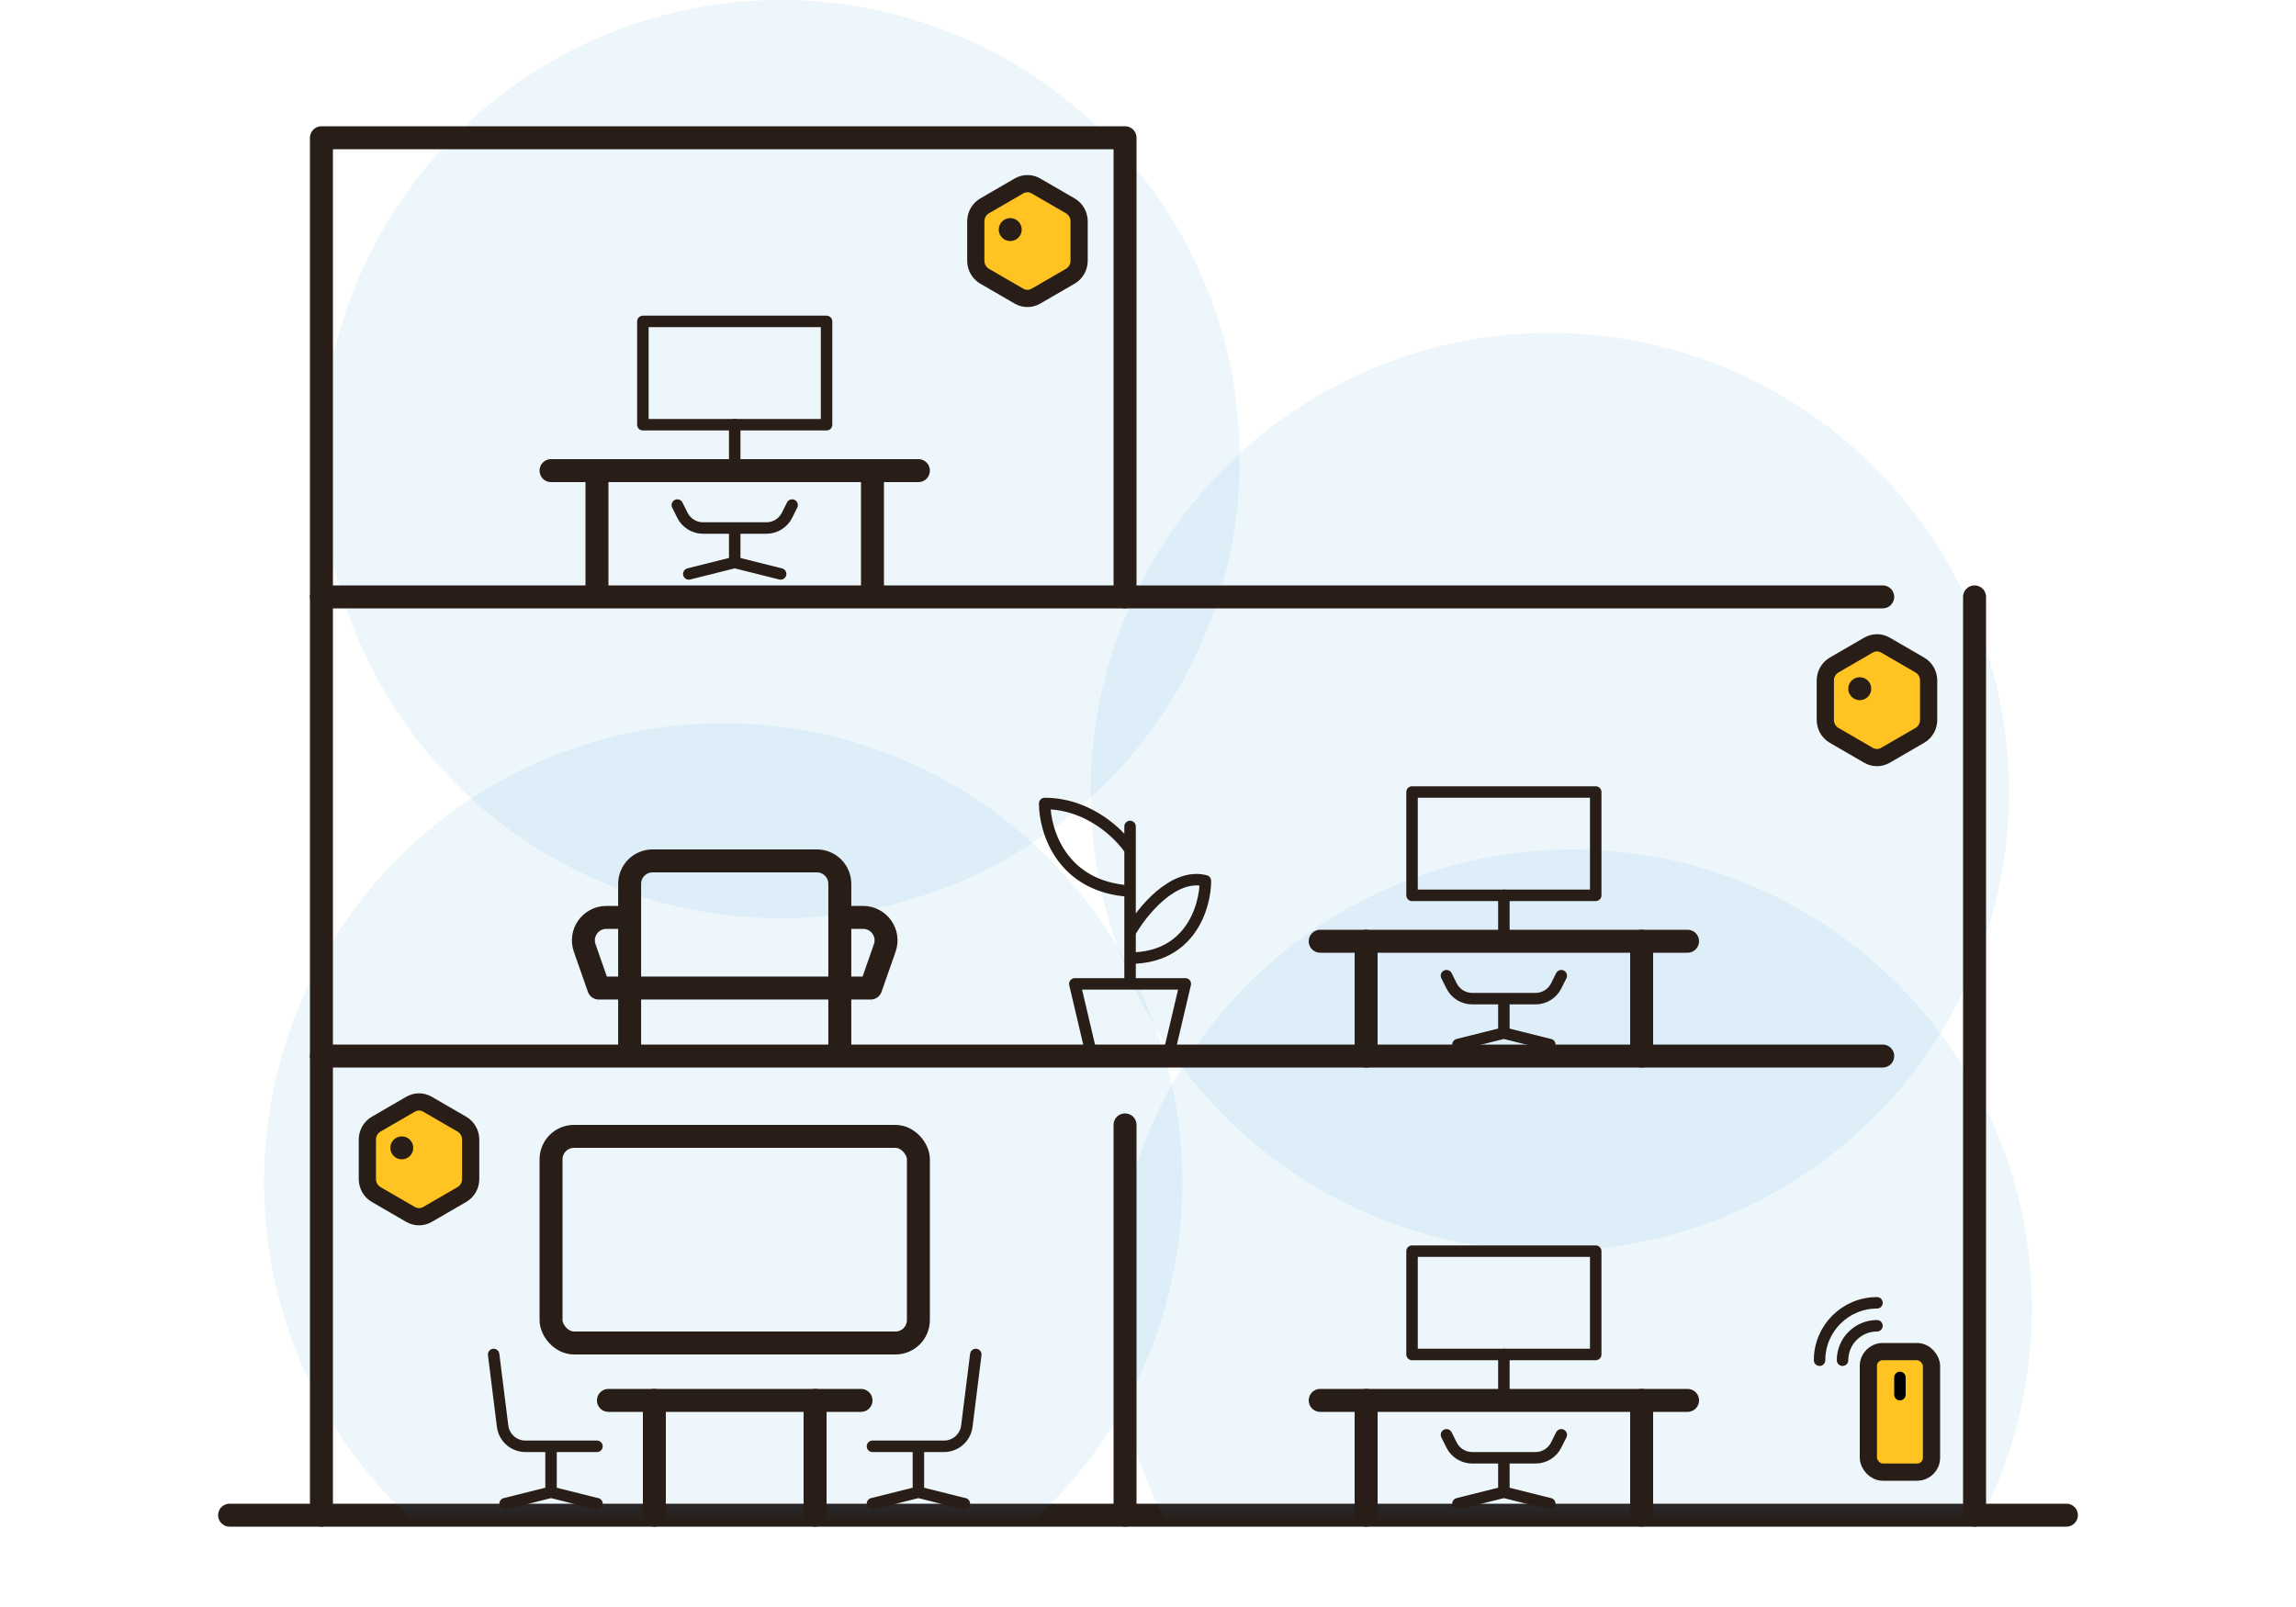 <svg width="200" height="140" viewBox="0 0 200 140" fill="none" xmlns="http://www.w3.org/2000/svg">
<path d="M20 132H180" stroke="#291D18" stroke-width="2" stroke-linecap="round" stroke-linejoin="round"/>
<mask id="mask0_302_2572" style="mask-type:alpha" maskUnits="userSpaceOnUse" x="0" y="-3" width="200" height="135">
<rect y="-3" width="200" height="135" fill="#D9D9D9"/>
</mask>
<g mask="url(#mask0_302_2572)">
<circle opacity="0.08" cx="137" cy="114" r="40" fill="#258ECA"/>
<circle opacity="0.08" cx="63" cy="103" r="40" fill="#258ECA"/>
<circle opacity="0.08" cx="135" cy="69" r="40" fill="#258ECA"/>
<circle opacity="0.08" cx="68" cy="40" r="40" fill="#258ECA"/>
</g>
<rect x="48" y="99" width="32" height="18" rx="2" stroke="#291D18" stroke-width="2" stroke-linejoin="round"/>
<path d="M57 122V132" stroke="#291D18" stroke-width="2" stroke-linecap="round" stroke-linejoin="round"/>
<path d="M71 122V132" stroke="#291D18" stroke-width="2" stroke-linecap="round" stroke-linejoin="round"/>
<path d="M75 122L53 122" stroke="#291D18" stroke-width="2" stroke-linecap="round" stroke-linejoin="round"/>
<path d="M44 131L48 130M52 131L48 130M48 126V130M48 126H45.766C44.757 126 43.906 125.249 43.781 124.248L43 118M48 126H52" stroke="#291D18" stroke-linecap="round" stroke-linejoin="round"/>
<path d="M84 131L80 130M76 131L80 130M80 126V130M80 126H82.234C83.243 126 84.094 125.249 84.219 124.248L85 118M80 126H76" stroke="#291D18" stroke-linecap="round" stroke-linejoin="round"/>
<path d="M172 52V132" stroke="#291D18" stroke-width="2" stroke-linecap="round" stroke-linejoin="round"/>
<path d="M98 98V132" stroke="#291D18" stroke-width="2" stroke-linecap="round" stroke-linejoin="round"/>
<path d="M28 92H164" stroke="#291D18" stroke-width="2" stroke-linecap="round" stroke-linejoin="round"/>
<path d="M28 52H164" stroke="#291D18" stroke-width="2" stroke-linecap="round" stroke-linejoin="round"/>
<path d="M28 132V12H98V52" stroke="#291D18" stroke-width="2" stroke-linecap="round" stroke-linejoin="round"/>
<path d="M119 122V132" stroke="#291D18" stroke-width="2" stroke-linecap="round" stroke-linejoin="round"/>
<path d="M131 118L131 122" stroke="#291D18" stroke-linecap="round" stroke-linejoin="round"/>
<path d="M147 122L115 122" stroke="#291D18" stroke-width="2" stroke-linecap="round" stroke-linejoin="round"/>
<path d="M143 122V132" stroke="#291D18" stroke-width="2" stroke-linecap="round" stroke-linejoin="round"/>
<rect x="123" y="109" width="16" height="9" stroke="#291D18" stroke-linejoin="round"/>
<path d="M127 131L131 130M135 131L131 130M131 127V130M126 125L126.447 125.894C126.786 126.572 127.479 127 128.236 127H133.764C134.521 127 135.214 126.572 135.553 125.894L136 125" stroke="#291D18" stroke-linecap="round" stroke-linejoin="round"/>
<path d="M119 82V92" stroke="#291D18" stroke-width="2" stroke-linecap="round" stroke-linejoin="round"/>
<path d="M131 78L131 82" stroke="#291D18" stroke-linecap="round" stroke-linejoin="round"/>
<path d="M147 82L115 82" stroke="#291D18" stroke-width="2" stroke-linecap="round" stroke-linejoin="round"/>
<path d="M143 82V92" stroke="#291D18" stroke-width="2" stroke-linecap="round" stroke-linejoin="round"/>
<rect x="123" y="69" width="16" height="9" stroke="#291D18" stroke-linejoin="round"/>
<path d="M127 91L131 90M135 91L131 90M131 87V90M126 85L126.447 85.894C126.786 86.572 127.479 87 128.236 87H133.764C134.521 87 135.214 86.572 135.553 85.894L136 85" stroke="#291D18" stroke-linecap="round" stroke-linejoin="round"/>
<path d="M52 41V51" stroke="#291D18" stroke-width="2" stroke-linecap="round" stroke-linejoin="round"/>
<path d="M64 37L64 41" stroke="#291D18" stroke-linecap="round" stroke-linejoin="round"/>
<path d="M80 41L48 41" stroke="#291D18" stroke-width="2" stroke-linecap="round" stroke-linejoin="round"/>
<path d="M76 41V51" stroke="#291D18" stroke-width="2" stroke-linecap="round" stroke-linejoin="round"/>
<rect x="56" y="28" width="16" height="9" stroke="#291D18" stroke-linejoin="round"/>
<path d="M60 50L64 49M68 50L64 49M64 46V49M59 44L59.447 44.894C59.786 45.572 60.478 46 61.236 46H66.764C67.522 46 68.214 45.572 68.553 44.894L69 44" stroke="#291D18" stroke-linecap="round" stroke-linejoin="round"/>
<path fill-rule="evenodd" clip-rule="evenodd" d="M37.235 96.198C36.779 95.934 36.221 95.934 35.765 96.198L32.765 97.937C32.292 98.211 32 98.726 32 99.284V102.716C32 103.274 32.292 103.789 32.765 104.063L35.765 105.802C36.221 106.066 36.779 106.066 37.235 105.802L40.235 104.063C40.708 103.789 41 103.274 41 102.716V99.284C41 98.726 40.708 98.211 40.235 97.937L37.235 96.198Z" fill="#FFC421" stroke="#291D18" stroke-width="1.5" stroke-linejoin="round"/>
<circle cx="35" cy="100" r="1" fill="#291D18"/>
<path fill-rule="evenodd" clip-rule="evenodd" d="M164.235 56.199C163.779 55.934 163.221 55.934 162.765 56.199L159.765 57.937C159.292 58.211 159 58.726 159 59.284V62.716C159 63.274 159.292 63.789 159.765 64.063L162.765 65.802C163.221 66.066 163.779 66.066 164.235 65.802L167.235 64.063C167.708 63.789 168 63.274 168 62.716V59.284C168 58.726 167.708 58.211 167.235 57.937L164.235 56.199Z" fill="#FFC421" stroke="#291D18" stroke-width="1.5" stroke-linejoin="round"/>
<circle cx="162" cy="60" r="1" fill="#291D18"/>
<path fill-rule="evenodd" clip-rule="evenodd" d="M90.235 16.198C89.779 15.934 89.221 15.934 88.765 16.198L85.765 17.937C85.292 18.211 85 18.726 85 19.284V22.716C85 23.274 85.292 23.789 85.765 24.063L88.765 25.802C89.221 26.066 89.779 26.066 90.235 25.802L93.235 24.063C93.708 23.789 94 23.274 94 22.716V19.284C94 18.726 93.708 18.211 93.235 17.937L90.235 16.198Z" fill="#FFC421" stroke="#291D18" stroke-width="1.5" stroke-linejoin="round"/>
<circle cx="88" cy="20" r="1" fill="#291D18"/>
<path d="M160.5 118.5C160.5 116.843 161.843 115.5 163.5 115.5" stroke="#291D18" stroke-linecap="round"/>
<path d="M158.5 118.5C158.5 115.739 160.739 113.5 163.5 113.5" stroke="#291D18" stroke-linecap="round"/>
<rect x="162.75" y="117.75" width="5.5" height="10.5" rx="1.25" fill="#FFC421" stroke="#291D18" stroke-width="1.5"/>
<path d="M165.5 120L165.5 121.5" stroke="black" stroke-linecap="round"/>
<path d="M54.846 91V77C54.846 75.895 55.742 75 56.846 75H71.154C72.258 75 73.154 75.895 73.154 77V91" stroke="#291D18" stroke-width="2" stroke-linecap="round" stroke-linejoin="round"/>
<path d="M54.308 79.923H52.819C51.441 79.923 50.476 81.283 50.931 82.584L52.154 86.077H75.846L77.069 82.584C77.524 81.283 76.559 79.923 75.181 79.923H73.692" stroke="#291D18" stroke-width="2" stroke-linecap="round" stroke-linejoin="round"/>
<path d="M95.106 92L93.625 85.714L98.438 85.714M101.769 92L103.25 85.714L98.438 85.714M98.438 85.714L98.438 83.469M98.438 72L98.438 74.041M98.438 81.225C99.458 79.429 102.2 76.016 105 76.735C105 78.98 103.688 83.469 98.438 83.469M98.438 81.225L98.438 83.469M98.438 81.225L98.438 77.633M98.438 74.041C97.562 72.694 94.85 70 91 70C91 72.395 92.487 77.273 98.438 77.633M98.438 74.041L98.438 77.633" stroke="#291D18" stroke-linecap="round" stroke-linejoin="round"/>
</svg>
